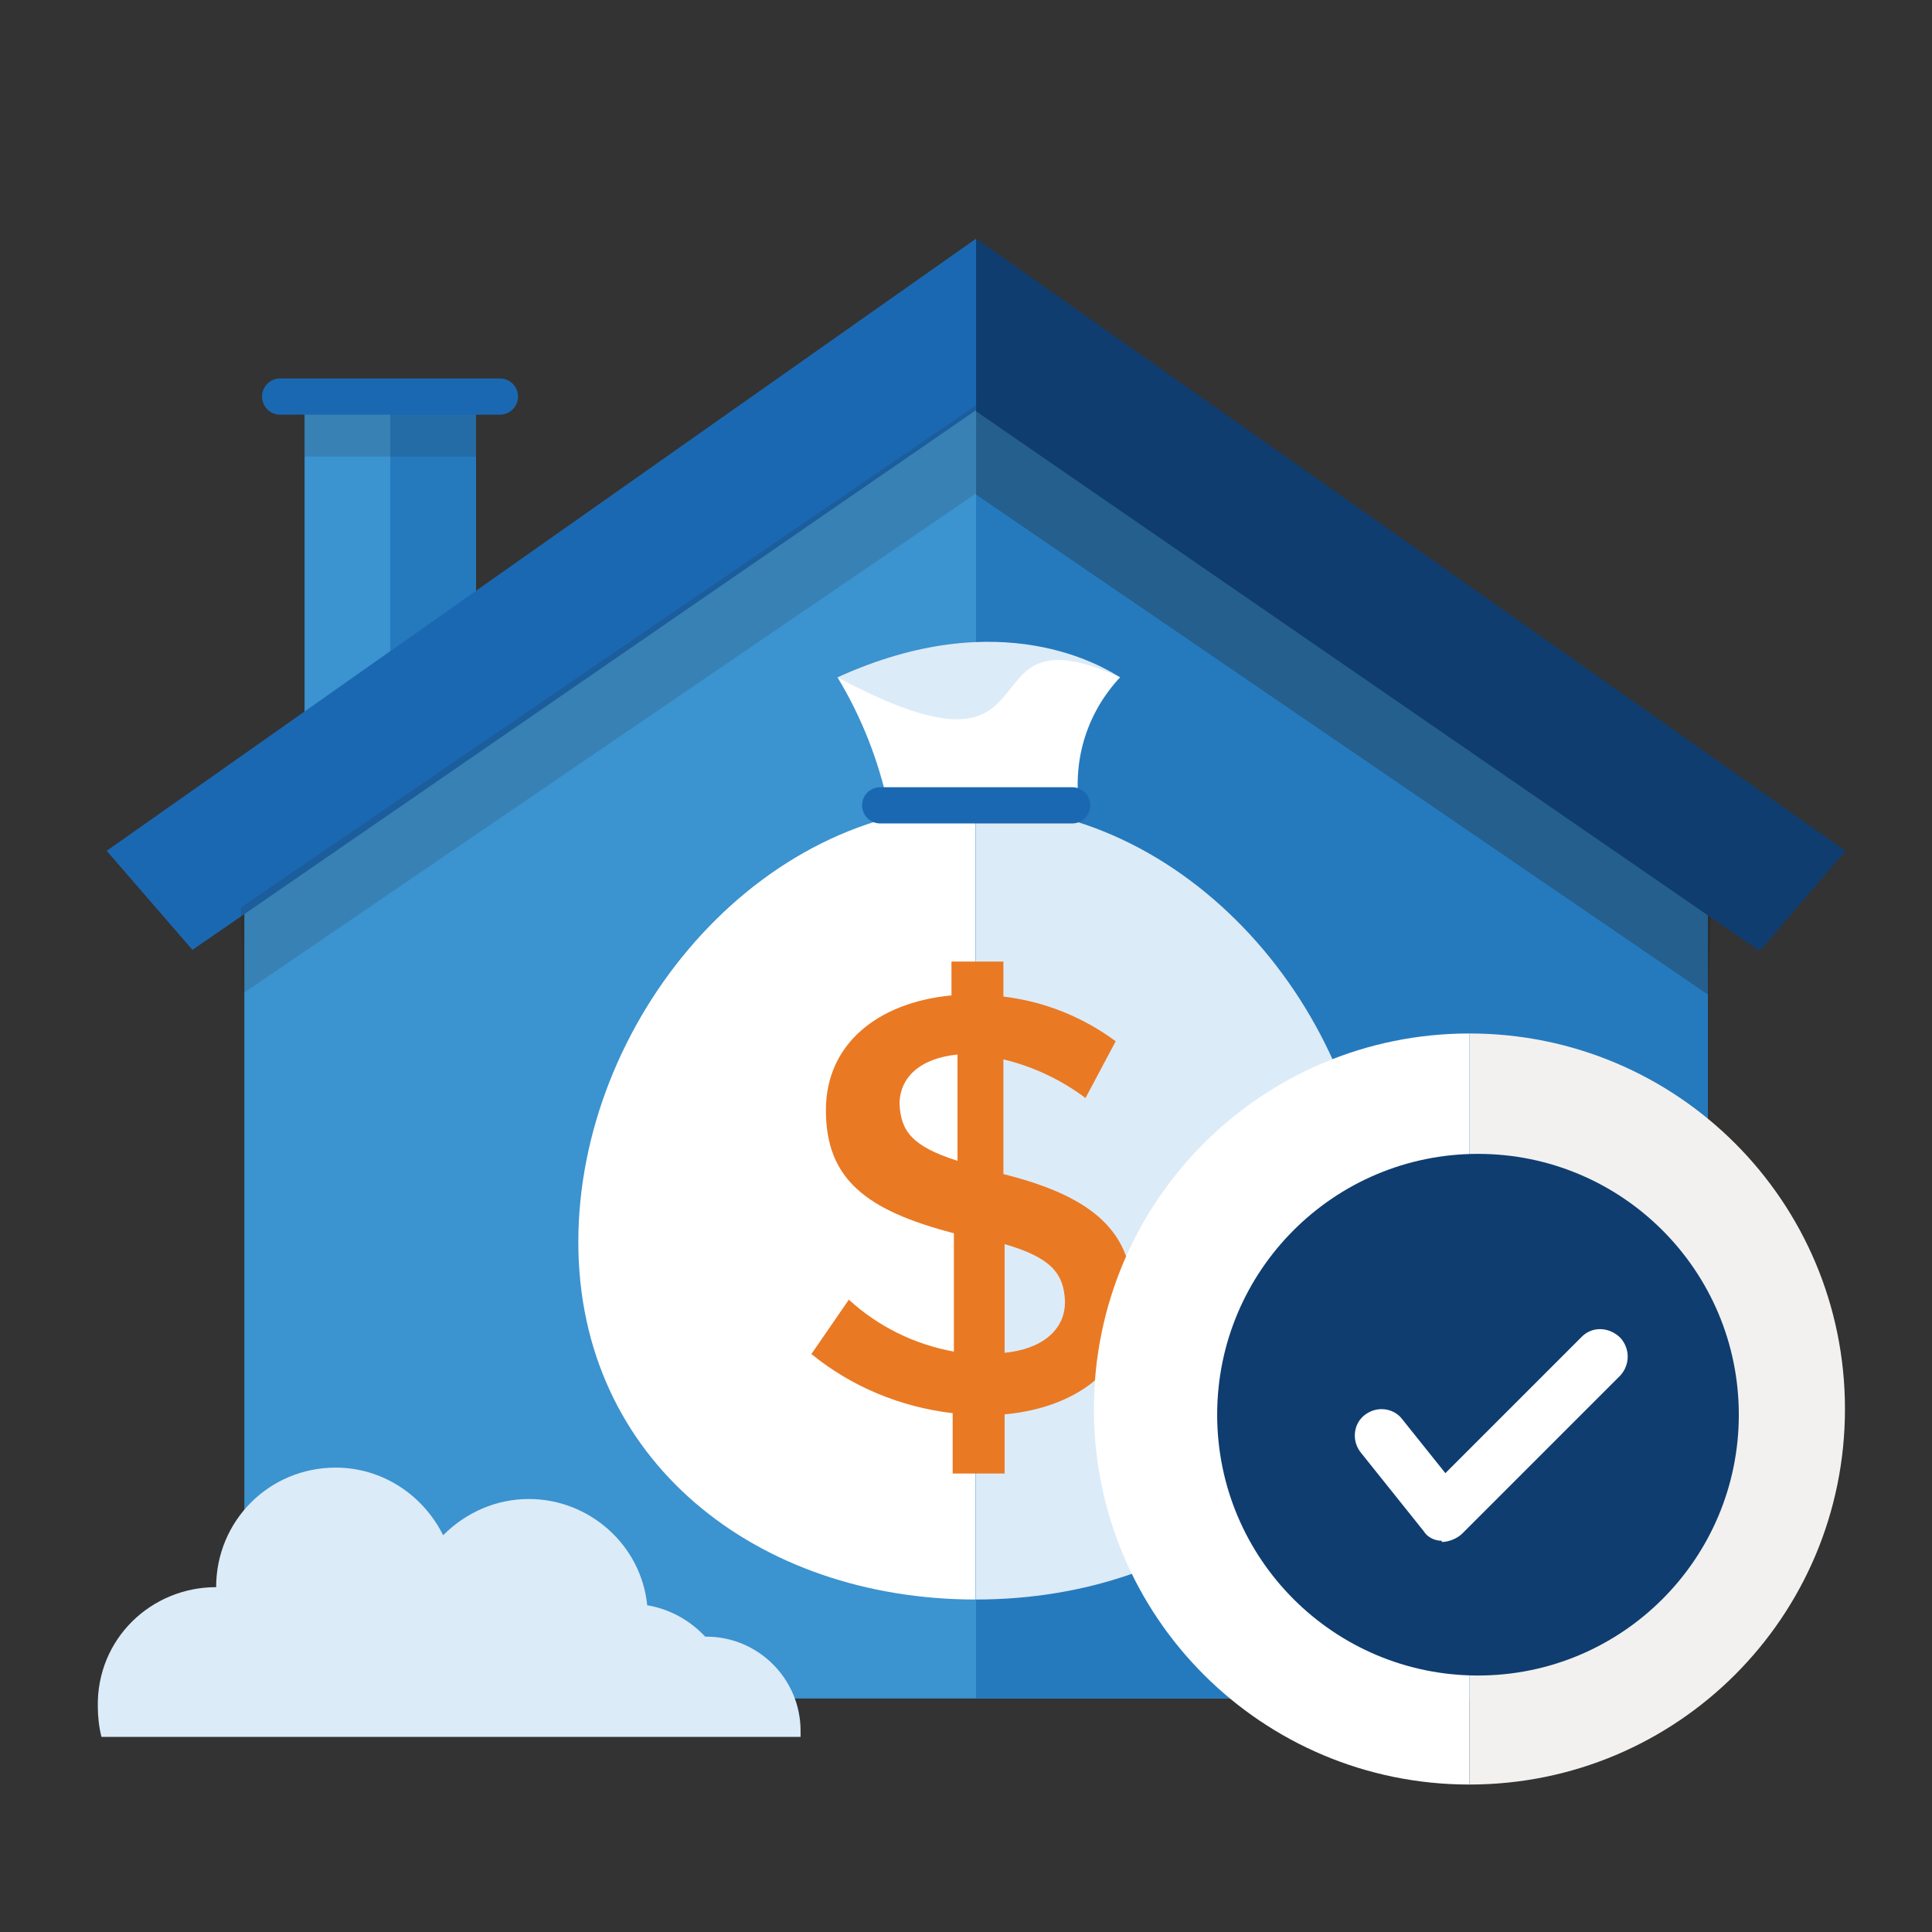 <?xml version="1.0" encoding="utf-8"?>
<!-- Generator: Adobe Illustrator 27.4.1, SVG Export Plug-In . SVG Version: 6.00 Build 0)  -->
<svg version="1.1" id="Layer_1" xmlns="http://www.w3.org/2000/svg" xmlns:xlink="http://www.w3.org/1999/xlink" x="0px" y="0px"
	 viewBox="0 0 160 160" style="enable-background:new 0 0 160 160;" xml:space="preserve">
<rect x="0" y="0" width="160" height="160" fill="#333333" stroke="none"/>
<style type="text/css">
	.st0{clip-path:url(#SVGID_00000104699373830875348630000007940700714846575009_);}
	.st1{fill:#3B93D0;}
	.st2{fill:#257ABE;}
	.st3{opacity:0.15;fill:#231F20;enable-background:new    ;}
	.st4{fill:#1B68B2;}
	.st5{opacity:0.3;fill:#231F20;enable-background:new    ;}
	.st6{fill:#0F3D70;}
	.st7{fill:#DCEBF8;}
	.st8{fill:none;stroke:#1B68B2;stroke-width:3;stroke-linecap:round;stroke-linejoin:round;stroke-miterlimit:10;}
	.st9{fill:#FFFFFF;}
	.st10{fill:#EA7923;}
	.st11{fill:#F2F1F0;}
</style>
<g>
	<defs>
		<rect id="SVGID_1_" width="160" height="160"/>
	</defs>
	<clipPath id="SVGID_00000163786659284242168820000014156766717752049320_">
		<use xlink:href="#SVGID_1_"  style="overflow:visible;"/>
	</clipPath>
	<g id="home-money-checkmark" style="clip-path:url(#SVGID_00000163786659284242168820000014156766717752049320_);">
		<g id="Group_3962" transform="translate(-8153 5606)">
			<g id="Group_3960" transform="translate(1261.5 824.841)">
				<g id="Group_3509" transform="translate(29.123 22.072)">
					<rect id="Rectangle_1649" x="6887.6" y="-6421.1" class="st1" width="14.2" height="30.3"/>
					<rect id="Rectangle_1650" x="6894.7" y="-6421.1" class="st2" width="7.1" height="30.3"/>
					<rect id="Rectangle_1651" x="6887.6" y="-6419.1" class="st3" width="14.2" height="4"/>
				</g>
				<g id="Group_3510" transform="translate(20.935 16.022)">
					<path id="Path_1338" class="st1" d="M6951.4-6414.3l60.6,40.4v64.7c0,1.7-1.4,3-3,3h-115.2c-1.7,0-3-1.4-3-3v-64.7
						L6951.4-6414.3z"/>
					<path id="Path_1339" class="st2" d="M6951.4-6414.3l60.6,40.4v64.7c0,1.7-1.4,3-3,3h-57.6V-6414.3z"/>
					<path id="Path_1340" class="st4" d="M6951.4-6427.1l-72,50.7l7.1,8.2l64.9-44.7V-6427.1z"/>
					<path id="Path_1341" class="st3" d="M6951.4-6413.3l-60.9,41.6l0.2,7.1l60.7-41.4V-6413.3z"/>
					<path id="Path_1342" class="st5" d="M7012.3-6371.6l-60.9-41.6v7.3l60.6,41.4L7012.3-6371.6z"/>
					<path id="Path_1343" class="st6" d="M7023.4-6376.4l-72-50.7v14.3l64.9,44.7L7023.4-6376.4z"/>
				</g>
				<path id="Path_1344" class="st7" d="M6909.4-6299.4c0-5.5,4.4-9.9,9.9-9.9c3.8,0,7.2,2.2,8.9,5.6c1.9-1.9,4.4-3,7.1-3
					c5,0,9.3,3.8,9.8,8.8c1.8,0.3,3.5,1.2,4.8,2.6h0.1c4.3,0,7.8,3.5,7.8,7.8v0.5h-57.9c-0.2-0.8-0.3-1.7-0.3-2.5
					C6899.5-6295.1,6904-6299.4,6909.4-6299.4z"/>
				<line id="Line_278" class="st8" x1="6932.9" y1="-6398" x2="6914.7" y2="-6398"/>
				<g id="Group_3517" transform="translate(40.494 32.753)">
					<g id="Group_3511" transform="translate(10.664)">
						<path id="Path_1345" class="st7" d="M6933.1-6407.5c-1.3-0.8-9.8-6.2-23.4,0c0,0,7.4,5.1,4.8,10.6h15.2
							C6926.6-6402.7,6933.1-6407.5,6933.1-6407.5z"/>
						<path id="Path_1346" class="st9" d="M6909.7-6407.5c19.3,10.3,9.8-6.2,23.4,0c-2.7,2.9-3.9,6.7-3.4,10.6h-15.8
							C6913.1-6400.6,6911.7-6404.2,6909.7-6407.5z"/>
					</g>
					<g id="Group_3514" transform="translate(0 6.771)">
						<g id="Group_3512" transform="translate(16.426)">
							<path id="Path_1347" class="st7" d="M6915.4-6403.6v65.7c18.1,0,32.9-11.5,32.9-29.6
								C6948.3-6385.7,6933.5-6403.6,6915.4-6403.6z"/>
						</g>
						<g id="Group_3513">
							<path id="Path_1348" class="st9" d="M6931.8-6403.6c-18.1,0-32.9,17.9-32.9,36.1c0,18.1,14.8,29.6,32.9,29.6V-6403.6z"/>
						</g>
					</g>
					<line id="Line_279" class="st8" x1="6939.8" y1="-6396.9" x2="6923.9" y2="-6396.9"/>
					<g id="Group_3516" transform="translate(9.603 13.139)">
						<g id="Group_3515">
							<path id="Path_1349" class="st10" d="M6931.3-6385.8c-2-1.5-4.3-2.6-6.8-3.2v9.5c7.6,1.9,10.7,4.9,10.7,10.2v0.1
								c0,5.4-4.2,9-10.6,9.6v4.9h-4.3v-5c-4.3-0.5-8.4-2.2-11.7-4.9l3.1-4.5c2.4,2.2,5.4,3.7,8.7,4.3v-9.8
								c-7.3-1.9-10.6-4.5-10.6-10.2l0,0c0-5.4,4.2-8.9,10.4-9.5v-2.8h4.3v2.9c3.4,0.4,6.6,1.7,9.3,3.7L6931.3-6385.8z
								 M6920.7-6380.6v-8.8c-3.1,0.3-4.8,1.9-4.8,4.1l0,0C6916-6383.1,6916.9-6381.8,6920.7-6380.6z M6924.6-6373.7v9
								c3.1-0.3,5-1.9,5-4.2v-0.1C6929.5-6371.3,6928.4-6372.6,6924.6-6373.7L6924.6-6373.7z"/>
						</g>
					</g>
				</g>
			</g>
			<g id="Group_3961" transform="translate(1323.292 873.788)">
				<g id="Group_3894">
					<g id="Group_3890">
						<g id="Group_3889">
							<path id="Path_1511" class="st9" d="M6951.4-6332c-17.2,0-31.1-13.9-31.1-31.1c0-17.2,13.9-31.1,31.1-31.1"/>
							<path id="Path_1512" class="st11" d="M6951.4-6394.2c17.2,0,31.1,13.9,31.1,31.1c0,17.2-13.9,31.1-31.1,31.1l0,0"/>
						</g>
					</g>
					<g id="Group_3893" transform="translate(5.109 4.971)">
						<g id="Group_3892">
							<g id="Group_3891">
								<circle id="Ellipse_331" class="st6" cx="6947" cy="-6367.6" r="21.6"/>
							</g>
						</g>
					</g>
				</g>
			</g>
			<path id="Path_1568" class="st9" d="M8272.4-5478.4c-0.6,0-1.2-0.3-1.5-0.8l-5.2-6.5c-0.8-1-0.6-2.4,0.3-3.1
				c1-0.8,2.4-0.6,3.1,0.3l0,0l3.6,4.5l11.3-11.3c0.9-0.9,2.3-0.8,3.2,0.1c0.8,0.9,0.8,2.2,0,3.1l-13.1,13.1
				c-0.4,0.4-1.1,0.7-1.7,0.7C8272.4-5478.3,8272.4-5478.4,8272.4-5478.4z"/>
		</g>
	</g>
</g>
</svg>
